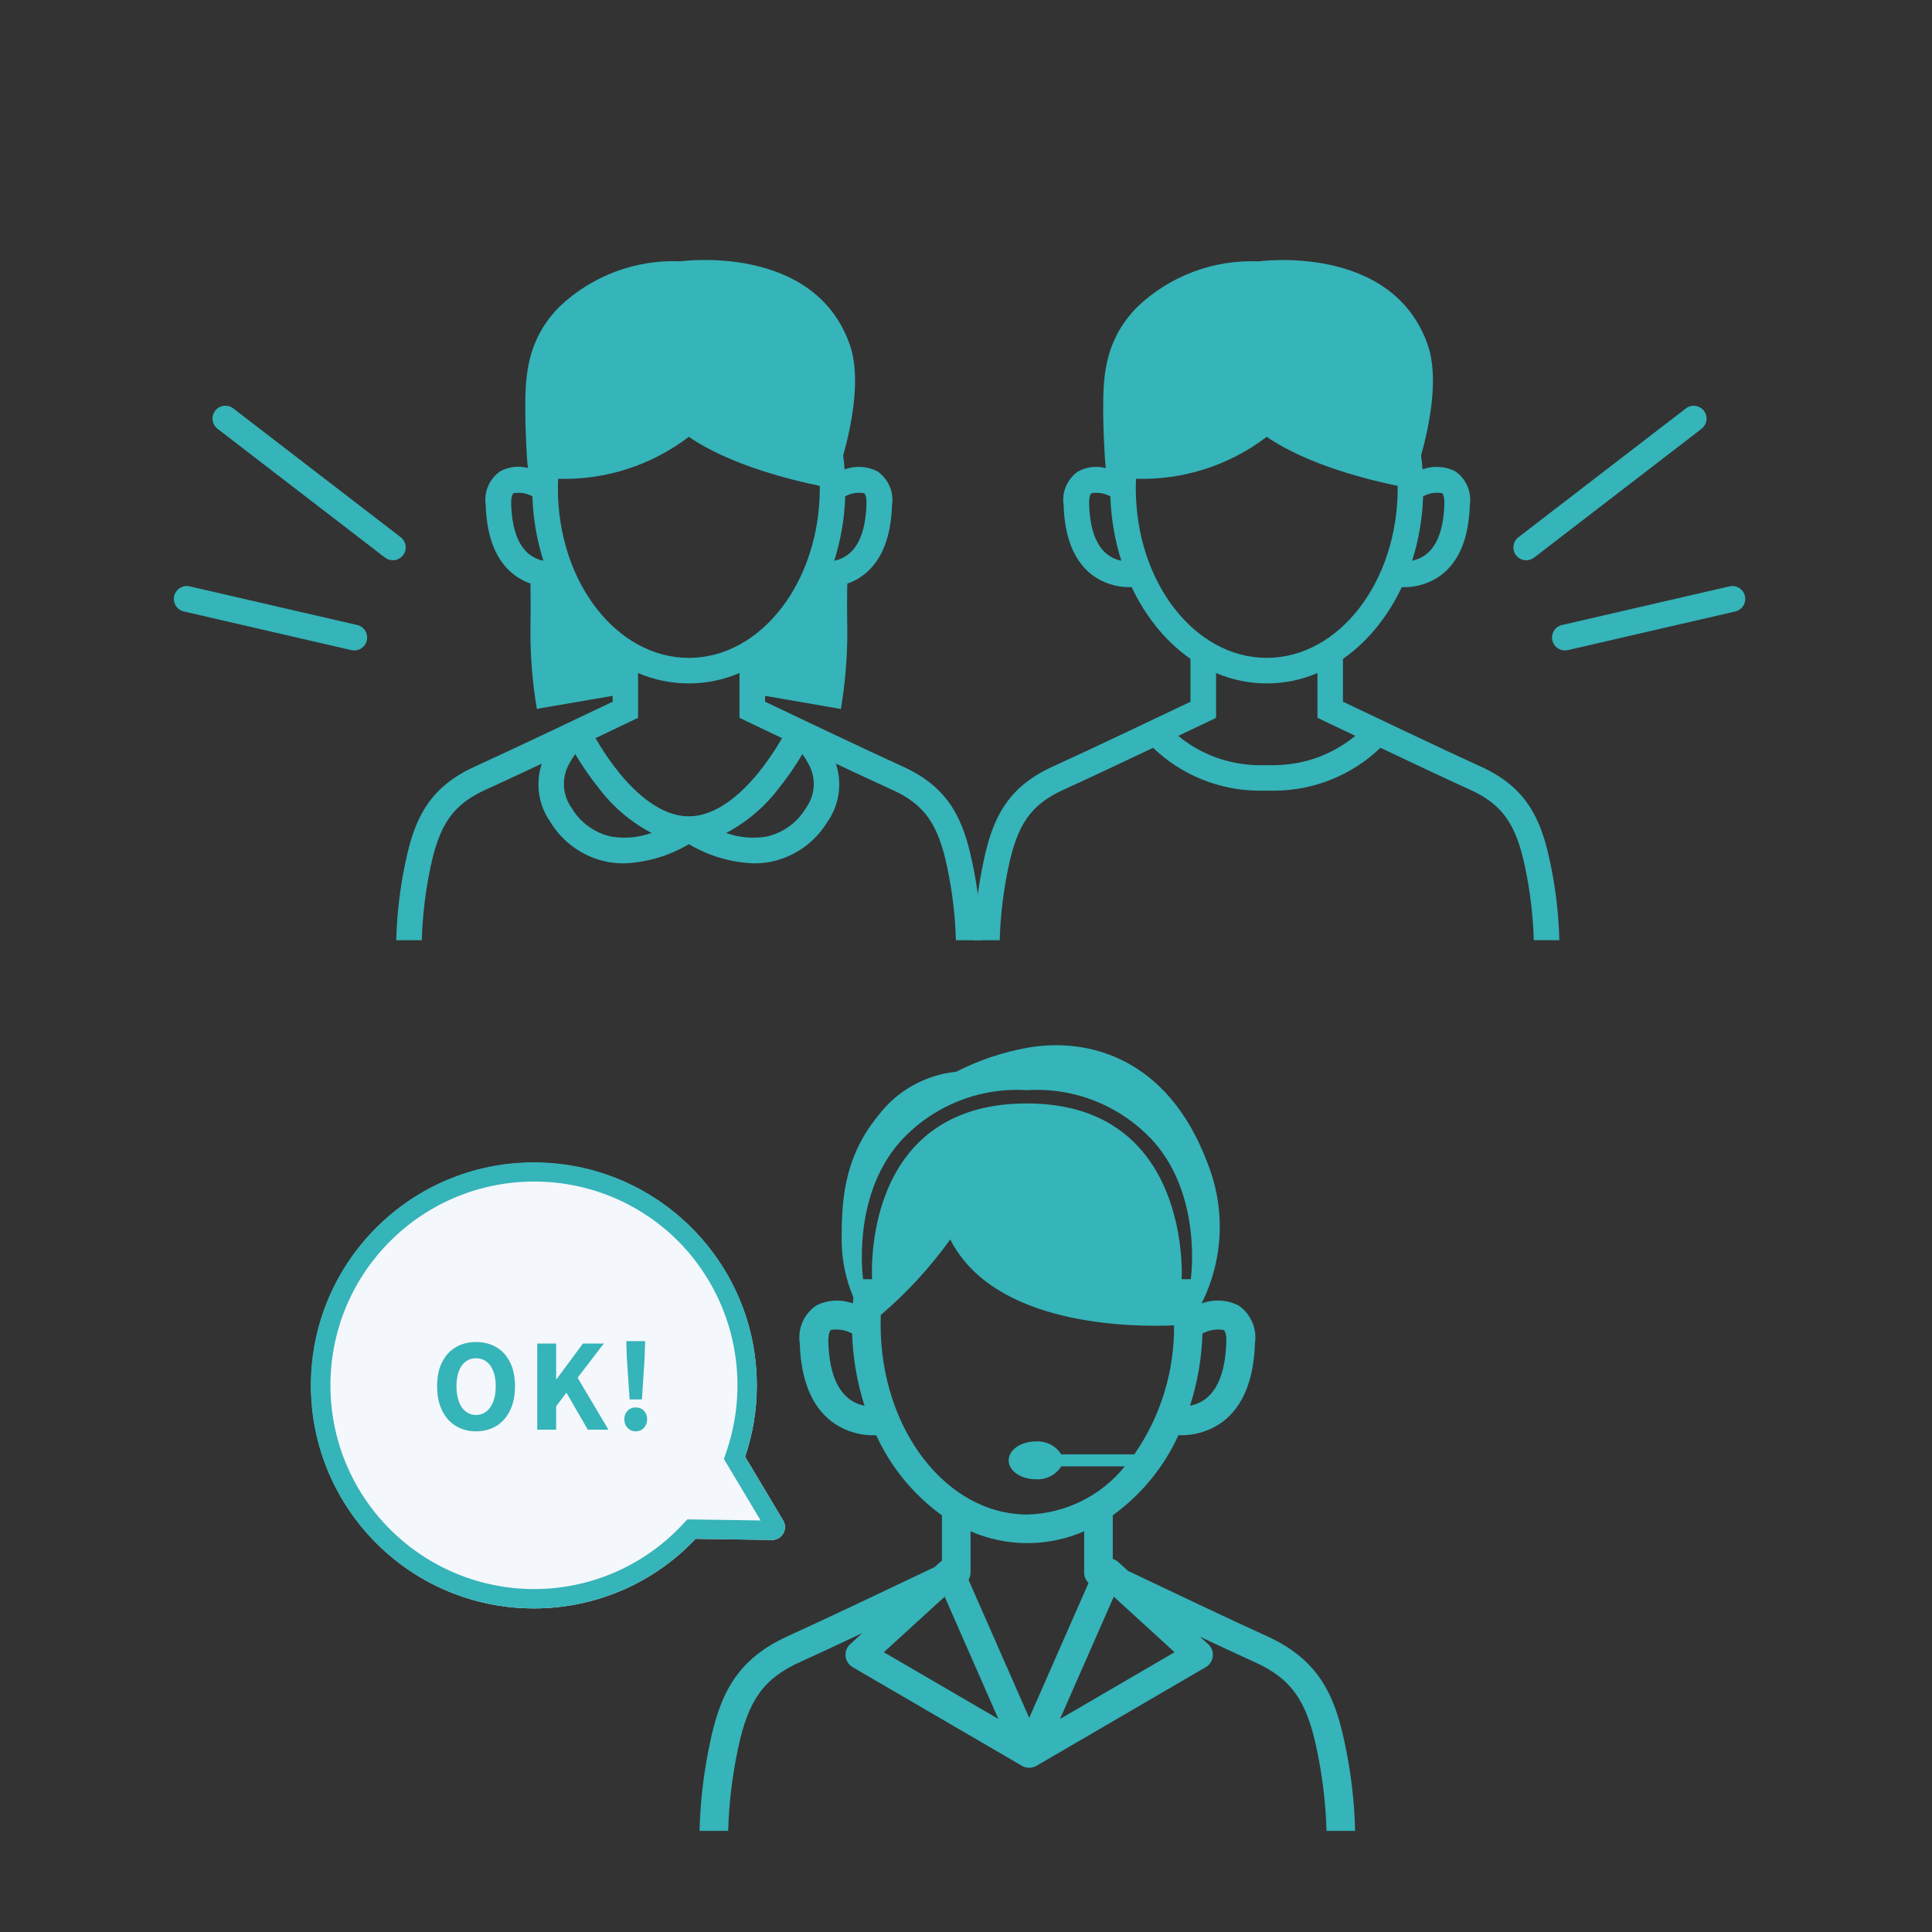 <?xml version="1.0" encoding="UTF-8"?>
<svg id="_レイヤー_1" data-name="レイヤー_1" xmlns="http://www.w3.org/2000/svg" xmlns:xlink="http://www.w3.org/1999/xlink" version="1.1" viewBox="0 0 150 150">
  <rect x="0" y="0" width="150" height="150" fill="#333333" stroke="none"/>
  <!-- Generator: Adobe Illustrator 29.4.0, SVG Export Plug-In . SVG Version: 2.1.0 Build 152)  -->
  <defs>
    <style>
      .st0 {
        fill: none;
      }

      .st1 {
        fill: #f4f7fb;
      }

      .st2 {
        isolation: isolate;
      }

      .st3 {
        clip-path: url(#clippath-1);
      }

      .st4 {
        clip-path: url(#clippath-2);
      }

      .st5 {
        fill: #35b4b9;
      }

      .st6 {
        clip-path: url(#clippath);
      }
    </style>
    <clipPath id="clippath">
      <rect class="st0" x="30.764" y="20.187" width="45.434" height="52.814"/>
    </clipPath>
    <clipPath id="clippath-1">
      <rect class="st0" x="75.634" y="20.189" width="45.431" height="52.811"/>
    </clipPath>
    <clipPath id="clippath-2">
      <rect class="st0" x="54.312" y="81.148" width="50.902" height="61"/>
    </clipPath>
  </defs>
  <g id="_グループ_37877" data-name="グループ_37877">
    <rect id="_長方形_34226" data-name="長方形_34226" class="st0" width="150" height="150"/>
    <g id="_グループ_37859" data-name="グループ_37859">
      <g class="st6">
        <g id="_グループ_37858" data-name="グループ_37858">
          <path id="_パス_27906" data-name="パス_27906" class="st5" d="M75.483,66.947c-.7-3.4-1.852-5.837-5.424-7.45-2.562-1.157-8.757-4.109-10.658-5.016v-.455l5.885,1.019c.331-1.967.498-3.958.5-5.952-.032-1.848-.018-3.081,0-3.781.458-.157.887-.388,1.271-.683,1.383-1.064,2.123-2.89,2.2-5.425.154-1.021-.293-2.039-1.148-2.617-.788-.396-1.704-.449-2.532-.147-.027-.361-.065-.718-.113-1.073.677-2.43,1.395-6.086.516-8.6-2.777-7.931-13.15-6.48-13.15-6.48-3.468-.148-6.847,1.114-9.368,3.5-2.778,2.778-2.678,5.929-2.678,8.371,0,.5.069,3,.2,4.176-.716-.188-1.477-.1-2.131.247-.852.579-1.297,1.595-1.144,2.614.078,2.536.819,4.361,2.2,5.425.384.295.813.526,1.271.683.017.7.031,1.933,0,3.781.002,1.994.169,3.985.5,5.952l5.885-1.01v.455c-1.9.908-8.1,3.859-10.658,5.016-3.576,1.613-4.728,4.047-5.428,7.45-.425,1.991-.664,4.018-.714,6.053h1.983c.054-1.901.28-3.793.674-5.653.7-3.38,1.78-4.9,4.3-6.042,1.032-.467,2.651-1.218,4.343-2.018-.513,1.534-.264,3.221.67,4.542.974,1.598,2.571,2.716,4.406,3.085.422.079.851.118,1.281.117,1.785-.064,3.525-.576,5.059-1.491,1.534.915,3.274,1.427,5.059,1.491.43,0,.859-.038,1.281-.117,1.835-.369,3.432-1.487,4.406-3.085.934-1.321,1.183-3.008.67-4.542,1.691.8,3.311,1.553,4.345,2.02,2.517,1.137,3.6,2.661,4.3,6.042.394,1.86.62,3.752.674,5.653h1.984c-.051-2.035-.29-4.062-.715-6.053M43.313,37.908c0-.247.005-.491.016-.734,3.658.112,7.243-1.039,10.152-3.259,3.207,2.214,8.088,3.385,10.166,3.807v.186c0,7.261-4.561,13.169-10.168,13.169s-10.166-5.908-10.166-13.169M67.089,38.291c.1.061.2.348.182.851-.058,1.9-.534,3.214-1.412,3.9-.319.246-.691.415-1.087.493.513-1.619.799-3.302.851-5,.447-.244.964-.329,1.466-.242M39.689,39.144c-.016-.5.08-.79.182-.851.502-.087,1.019-.002,1.466.242.051,1.698.338,3.381.851,5-.396-.078-.768-.247-1.087-.493-.879-.688-1.354-2-1.412-3.9M47.496,64.961c-1.305-.273-2.435-1.083-3.112-2.232-.732-1.014-.802-2.363-.178-3.447.132-.257.284-.502.456-.734.556.942,1.179,1.841,1.866,2.692,1.086,1.426,2.47,2.597,4.057,3.431-.989.353-2.051.452-3.088.289M62.575,62.729c-.677,1.148-1.806,1.958-3.11,2.232-1.037.163-2.099.064-3.088-.289,1.587-.834,2.971-2.005,4.057-3.431.686-.851,1.31-1.75,1.865-2.692.172.232.324.477.456.734.623,1.084.554,2.432-.178,3.446M58.865,60.018c-1.252,1.533-3.2,3.36-5.388,3.36s-4.136-1.827-5.388-3.36c-.689-.852-1.309-1.758-1.854-2.709,1.574-.748,2.711-1.292,2.741-1.307l.564-.27v-3.477c2.514,1.074,5.359,1.074,7.873,0v3.477l.564.27c.03.014,1.167.558,2.741,1.307-.545.951-1.164,1.857-1.853,2.709"/>
        </g>
      </g>
    </g>
    <g id="_グループ_37861" data-name="グループ_37861">
      <g class="st3">
        <g id="_グループ_37860" data-name="グループ_37860">
          <path id="_パス_27907" data-name="パス_27907" class="st5" d="M120.35,66.946c-.7-3.4-1.852-5.836-5.424-7.449-2.562-1.157-8.756-4.108-10.657-5.016v-3.326c1.041-.733,1.968-1.616,2.75-2.62.714-.911,1.323-1.899,1.814-2.947h.131c1.064.016,2.102-.322,2.954-.959,1.383-1.064,2.123-2.89,2.2-5.425.154-1.019-.29-2.036-1.142-2.616-.788-.396-1.704-.449-2.532-.147-.027-.361-.065-.718-.113-1.073.677-2.429,1.395-6.086.516-8.6-2.777-7.929-13.148-6.474-13.148-6.474-3.467-.147-6.846,1.117-9.366,3.504-2.78,2.778-2.68,5.928-2.68,8.37,0,.5.069,3,.2,4.175-.716-.188-1.477-.1-2.131.247-.852.579-1.297,1.594-1.144,2.613.078,2.536.818,4.361,2.2,5.425.852.638,1.891.975,2.955.96h.131c.492,1.048,1.1,2.038,1.815,2.949.782,1.004,1.709,1.887,2.75,2.62v3.326c-1.9.907-8.1,3.859-10.657,5.016-3.571,1.611-4.723,4.044-5.423,7.447-.425,1.991-.665,4.018-.716,6.053h1.985c.054-1.901.28-3.793.674-5.653.7-3.38,1.78-4.9,4.3-6.041,1.565-.707,4.466-2.074,6.932-3.243,2.202,2.109,5.126,3.298,8.175,3.326h1.3c3.05-.028,5.975-1.218,8.177-3.329,2.466,1.169,5.367,2.537,6.932,3.243,2.517,1.137,3.6,2.661,4.3,6.041.394,1.86.62,3.752.674,5.652h1.984c-.051-2.035-.29-4.062-.715-6.053M111.956,38.288c.1.061.2.348.182.851-.059,1.9-.534,3.214-1.412,3.9-.319.246-.691.415-1.086.493.513-1.619.799-3.302.851-5,.447-.244.964-.329,1.466-.242M85.973,43.045c-.878-.688-1.354-2-1.412-3.9-.015-.5.08-.79.182-.851.502-.087,1.019-.002,1.466.242.051,1.698.338,3.381.851,5-.396-.078-.768-.247-1.087-.493M88.182,37.907c0-.246.006-.491.016-.734,3.657.112,7.242-1.039,10.151-3.258,3.206,2.214,8.087,3.385,10.166,3.807v.186c0,7.261-4.561,13.168-10.167,13.168s-10.166-5.906-10.166-13.167M99.001,59.409h-1.3c-2.273-.027-4.468-.829-6.222-2.274,1.38-.657,2.345-1.118,2.373-1.132l.564-.27v-3.478c2.514,1.074,5.358,1.074,7.872,0v3.476l.564.27c.028.013.993.475,2.373,1.131-1.754,1.445-3.949,2.247-6.222,2.274"/>
        </g>
      </g>
    </g>
    <g id="_グループ_37866" data-name="グループ_37866">
      <path id="_合体_24" data-name="合体_24" class="st1" d="M24.157,107.536c.021-9.555,7.784-17.283,17.338-17.262s17.283,7.784,17.262,17.338c-.004,1.867-.31,3.721-.907,5.49l2.955,4.947c.283.474.129,1.088-.345,1.371-.16.095-.343.144-.529.142l-5.923-.088c-6.567,6.935-17.513,7.233-24.448.666-3.461-3.277-5.416-7.838-5.403-12.604Z"/>
      <path id="_合体_24_-_アウトライン" data-name="合体_24_-_アウトライン" class="st5" d="M41.457,123.376c4.337.005,8.483-1.78,11.46-4.934l.453-.478,5.686.084-2.85-4.771.222-.655c1.922-5.711.451-12.017-3.8-16.288-6.197-6.16-16.214-6.129-22.374.068-6.16,6.197-6.129,16.214.068,22.374,2.96,2.942,6.962,4.595,11.135,4.6M41.457,124.876c-9.563.006-17.321-7.742-17.326-17.306-.006-9.563,7.742-17.321,17.306-17.326,9.563-.006,17.321,7.742,17.326,17.306.001,1.888-.307,3.763-.911,5.552l2.955,4.947c.283.474.129,1.088-.345,1.371-.16.095-.343.144-.529.142l-5.923-.088c-3.261,3.454-7.803,5.408-12.553,5.402Z"/>
      <g id="OK_" class="st2">
        <g class="st2">
          <path class="st5" d="M36.96,111.126c-.594,0-1.119-.14-1.575-.419-.456-.278-.812-.681-1.066-1.205-.255-.525-.382-1.151-.382-1.877s.127-1.346.382-1.858.61-.903,1.066-1.17.981-.4,1.575-.4c.6,0,1.126.135,1.58.404.453.271.807.66,1.062,1.171s.382,1.128.382,1.854-.127,1.352-.382,1.877c-.255.524-.609.927-1.062,1.205-.453.279-.979.419-1.58.419ZM36.96,109.857c.312,0,.582-.092.81-.275.228-.183.405-.44.531-.773s.189-.728.189-1.184c0-.45-.063-.839-.189-1.165-.126-.327-.303-.576-.531-.747-.228-.172-.498-.257-.81-.257s-.582.085-.81.257c-.228.171-.403.42-.526.747-.123.326-.185.715-.185,1.165,0,.456.062.851.185,1.184s.298.591.526.773c.228.184.498.275.81.275Z"/>
          <path class="st5" d="M41.712,111v-6.687h1.467v2.771h.027l2.052-2.771h1.62l-2.034,2.654,2.394,4.032h-1.602l-1.656-2.871-.801,1.053v1.818h-1.467Z"/>
          <path class="st5" d="M49.353,111.126c-.252,0-.462-.09-.63-.27-.168-.181-.252-.402-.252-.666s.084-.483.252-.657.378-.261.63-.261c.264,0,.478.087.643.261s.248.393.248.657-.083.485-.248.666c-.165.18-.379.27-.643.27ZM48.885,108.651l-.216-3.187-.045-1.341h1.467l-.045,1.341-.207,3.187h-.954Z"/>
        </g>
      </g>
      <g id="_グループ_37909" data-name="グループ_37909">
        <g class="st4">
          <g id="_グループ_37908" data-name="グループ_37908">
            <path id="_パス_27942" data-name="パス_27942" class="st5" d="M104.412,135.366c-.785-3.813-2.075-6.539-6.077-8.347-2.462-1.112-7.915-3.7-10.761-5.058l-.747-.682c-.124-.112-.271-.195-.432-.242v-3.389c2.21-1.596,3.967-3.738,5.1-6.217h.164c1.191.017,2.355-.36,3.309-1.074,1.549-1.192,2.378-3.237,2.466-6.078.171-1.142-.328-2.28-1.283-2.928-.884-.442-1.911-.499-2.839-.159v-.037c1.679-3.372,1.845-7.298.457-10.8-3.087-8.298-9.357-9.833-14.006-9.007-1.923.344-3.783.972-5.521,1.863-2.419.243-4.626,1.489-6.082,3.437-2.793,3.4-2.813,7.02-2.813,9.756.021,1.487.331,2.955.911,4.324-.016.156-.033.311-.045.468-.928-.339-1.955-.28-2.839.162-.954.647-1.452,1.784-1.282,2.924.088,2.841.917,4.886,2.466,6.078.954.714,2.118,1.092,3.309,1.074h.164c1.133,2.479,2.89,4.621,5.1,6.217v3.527c-.05.029-.097.063-.142.1l-.43.393c-2.6,1.239-8.717,4.15-11.368,5.347-4.003,1.808-5.293,4.53-6.079,8.348-.476,2.231-.744,4.501-.8,6.782h2.223c.06-2.13.313-4.25.755-6.334.78-3.787,1.995-5.495,4.815-6.768,1.155-.521,2.959-1.364,4.846-2.253l-.944.862c-.453.413-.486,1.116-.073,1.57.076.083.164.155.262.211l13.152,7.664c.008,0,.016.005.023.01.069.037.141.068.216.09l.066.018c.083.021.168.032.253.033h0c.085-.001.17-.013.253-.033l.066-.018c.075-.022.148-.053.217-.09.007,0,.015-.005.022-.009l13.152-7.664c.53-.309.71-.989.401-1.519-.057-.098-.128-.186-.211-.262l-.635-.58c1.664.782,3.215,1.505,4.247,1.971,2.82,1.274,4.035,2.982,4.815,6.768.443,2.084.697,4.203.758,6.333h2.221c-.056-2.28-.324-4.55-.8-6.781M93.364,103.534c.502-.274,1.082-.37,1.645-.273.114.069.221.39.2.954-.066,2.13-.6,3.6-1.582,4.371-.362.278-.783.467-1.231.553.58-1.814.905-3.701.964-5.605M65.896,108.586c-.984-.771-1.516-2.238-1.584-4.372-.017-.564.09-.885.2-.954.563-.098,1.143-.001,1.645.273.059,1.904.384,3.791.964,5.605-.448-.086-.869-.275-1.231-.553M67.708,99.315h-.696s-.923-6.358,2.858-10.654c2.501-2.777,6.134-4.257,9.863-4.019,3.729-.238,7.362,1.243,9.862,4.019,3.781,4.3,2.858,10.654,2.858,10.654h-.707s.801-13.644-12.018-13.644c-12.972,0-12.016,13.645-12.016,13.645M68.369,102.832c0-.247.005-.492.014-.735,2.028-1.73,3.839-3.7,5.393-5.866,3.4,6.686,13.927,6.816,17.376,6.671.035,3.576-1.043,7.075-3.084,10.012h-5.672c-.427-.673-1.189-1.057-1.984-1-1.161,0-2.1.657-2.1,1.468s.942,1.468,2.1,1.468c.795.057,1.557-.327,1.984-1h4.933c-1.851,2.296-4.618,3.662-7.566,3.737-6.282,0-11.392-6.618-11.392-14.754M68.622,128.278l4.722-4.311,4.168,9.491-8.89-5.18ZM79.908,133.378l-4.711-10.719c.101-.169.155-.362.156-.559v-3.211c2.812,1.225,6.008,1.225,8.82,0v3.212c.001.3.125.587.342.795l-4.607,10.482ZM82.3,133.46l4.173-9.493,4.721,4.311-8.894,5.182Z"/>
          </g>
        </g>
      </g>
    </g>
    <g id="_グループ_37867" data-name="グループ_37867">
      <path id="_線_2123" data-name="線_2123" class="st5" d="M121.5,50.5c-.465,0-.869-.321-.974-.775-.125-.538.211-1.075.749-1.2,0,0,0,0,.001,0l13-3c.538-.125,1.075.211,1.2.749,0,0,0,0,0,.001.125.538-.211,1.075-.749,1.2,0,0,0,0-.001,0l-13,3c-.074.017-.15.025-.226.025Z"/>
      <path id="_線_2124" data-name="線_2124" class="st5" d="M118.5,43.5c-.311,0-.604-.144-.793-.39-.335-.437-.253-1.063.183-1.4l13-10c.437-.335,1.063-.253,1.4.183.335.437.253,1.063-.183,1.4l-13,10c-.174.134-.387.207-.607.207Z"/>
    </g>
    <g id="_グループ_37868" data-name="グループ_37868">
      <path id="_線_2123-2" data-name="線_2123-2" class="st5" d="M27.5,50.5c-.076,0-.152-.009-.226-.026l-13-3c-.538-.124-.874-.661-.75-1.199,0,0,0,0,0-.001.124-.538.661-.874,1.199-.75,0,0,0,0,.001,0l13,3c.539.12.879.655.758,1.194-.102.459-.512.785-.982.782Z"/>
      <path id="_線_2124-2" data-name="線_2124-2" class="st5" d="M30.5,43.5c-.22,0-.434-.073-.609-.207l-13-10c-.438-.336-.521-.964-.185-1.402,0,0,0,0,0,0,.337-.438.964-.52,1.402-.184,0,0,0,0,0,0l13,10c.438.336.52.964.184,1.402-.189.247-.483.391-.794.391Z"/>
    </g>
  </g>
</svg>